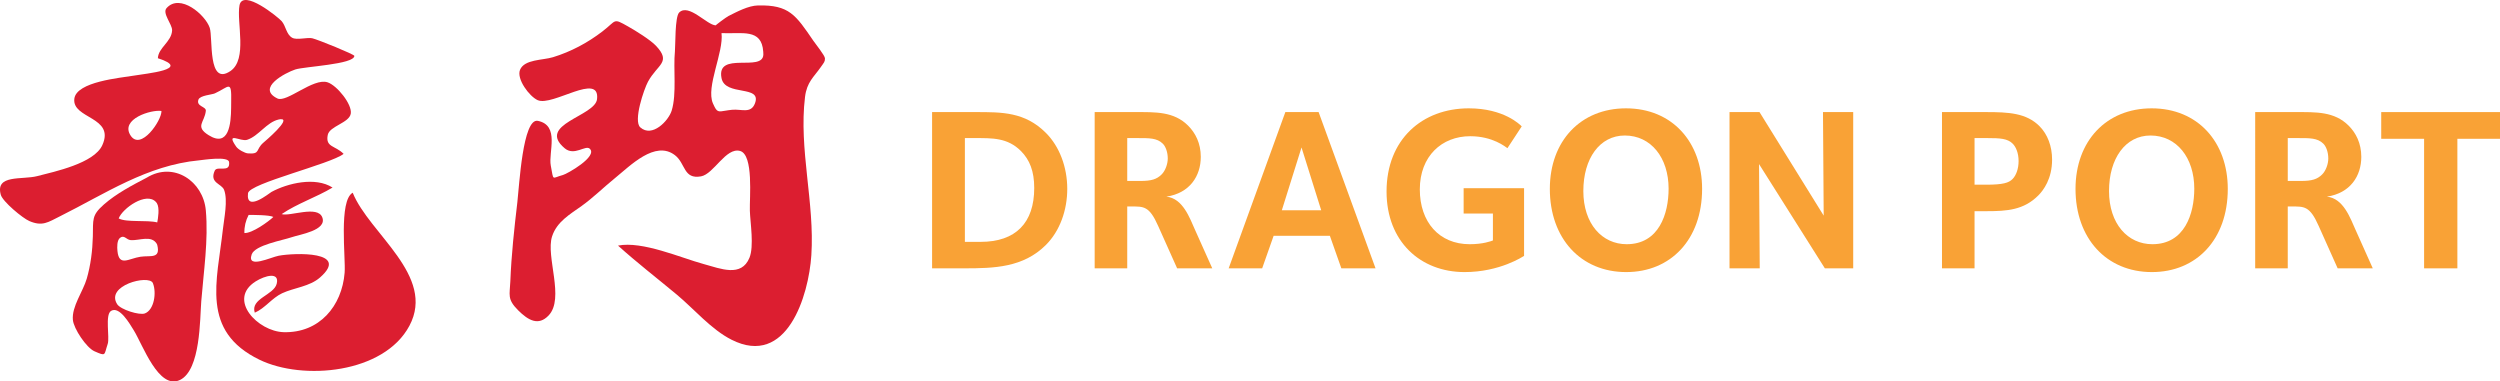 <?xml version="1.0" encoding="utf-8"?>
<!-- Generator: Adobe Illustrator 15.0.0, SVG Export Plug-In . SVG Version: 6.00 Build 0)  -->
<!DOCTYPE svg PUBLIC "-//W3C//DTD SVG 1.1//EN" "http://www.w3.org/Graphics/SVG/1.1/DTD/svg11.dtd">
<svg version="1.1" id="Layer_1" xmlns="http://www.w3.org/2000/svg" xmlns:xlink="http://www.w3.org/1999/xlink" x="0px" y="0px"
	 width="391.4px" height="59.72px" viewBox="0 0 391.4 59.72" enable-background="new 0 0 391.4 59.72" xml:space="preserve">
<g>
	<g>
		<path fill="#DC1E30" d="M55.221,30.172c-2.222,1.235-1.08,10.214-1.266,12.528c-0.421,5.226-3.963,9.463-9.552,9.305
			c-4.01-0.113-8.866-5.108-4.38-7.946c1.455-0.92,3.78-1.546,3.297,0.368c-0.45,1.783-4.158,2.318-3.433,4.525
			c1.584-0.67,2.689-2.298,4.284-3.042c1.883-0.878,4.298-1.031,5.936-2.472c4.726-4.157-3.953-3.865-6.466-3.402
			c-1.249,0.23-5.043,2.111-4.236-0.205c0.51-1.465,4.854-2.201,6.265-2.693c1.256-0.437,5.563-1.062,4.789-3.104
			c-0.735-1.937-5.074-0.101-6.365-0.512c2.432-1.661,5.431-2.637,7.97-4.158c-2.691-1.726-7.025-0.688-9.558,0.684
			c-0.316,0.171-4.047,3.252-3.677,0.201c0.186-1.538,12.953-4.561,14.967-6.16c-1.315-1.333-2.878-1.003-2.481-2.968
			c0.28-1.386,3.358-1.868,3.603-3.328c0.246-1.456-2.176-4.444-3.651-4.911c-2.242-0.711-6.39,3.237-7.832,2.535
			c-3.361-1.637,1.291-4.047,2.796-4.539c1.456-0.476,9.208-0.791,9.25-2.128c0.007-0.235-5.724-2.556-6.589-2.758
			c-0.764-0.178-2.427,0.325-3.143-0.079c-0.935-0.527-0.973-1.82-1.65-2.599c-0.525-0.605-6.072-5.13-6.598-2.499
			c-0.499,2.684,1.306,8.466-1.435,10.315c-3.585,2.418-2.705-5.202-3.229-6.772c-0.68-2.037-4.641-5.459-6.758-3.089
			c-0.723,0.81,0.903,2.534,0.866,3.484c-0.069,1.778-2.172,2.727-2.227,4.363c5.417,1.746-1.791,2.382-3.839,2.736
			c-1.95,0.336-8.929,0.922-9.242,3.615c-0.368,3.163,6.419,2.782,4.379,7.269c-1.289,2.836-7.468,4.135-10.193,4.838
			c-2.353,0.607-6.602-0.303-5.699,2.919c0.303,1.083,3.414,3.661,4.463,4.112c2.052,0.884,2.928,0.193,4.802-0.742
			c7.112-3.546,13.626-7.99,21.793-8.762c0.631-0.06,4.558-0.693,4.681,0.267c0.228,1.78-1.866,0.509-2.244,1.352
			c-0.875,1.955,1.094,2.007,1.47,3.018c0.609,1.635-0.002,4.423-0.189,6.125c-0.9,8.183-3.532,15.958,5.719,20.453
			c6.812,3.309,19.501,2.165,23.481-5.317C68.274,43.154,57.788,36.57,55.221,30.172 M20.445,21.217
			c-1.679-2.589,3.273-4.097,4.835-3.842C25.324,18.866,22.033,23.664,20.445,21.217 M38.923,33.65
			c0.664-0.001,3.257-0.01,3.875,0.315c-0.776,0.746-3.317,2.576-4.536,2.522C38.237,35.491,38.457,34.546,38.923,33.65
			 M36.185,16.911c-0.02,2.43-0.343,6.247-3.53,4.248c-2.185-1.37-0.613-1.994-0.43-3.808c0.069-0.692-1.553-0.664-1.157-1.755
			c0.241-0.663,2.103-0.764,2.571-0.978c2.217-1.012,2.631-2.218,2.555,1.309C36.193,15.957,36.187,16.69,36.185,16.911
			 M36.978,22.958c-1.692-2.445,0.679-0.738,1.696-1.064c1.839-0.589,3.054-2.763,4.964-3.186c0.018-0.003,0.253-0.042,0.265-0.044
			c1.877-0.162-2.479,3.511-2.646,3.655c-1.307,1.122-0.441,1.825-2.408,1.7C38.314,23.985,37.29,23.408,36.978,22.958"/>
		<path fill="#DC1E30" d="M32.223,32.93c-0.41-4.542-5.013-7.71-9.251-5.114c-2.29,1.195-4.756,2.488-6.708,4.201
			c-1.954,1.716-1.661,2.34-1.728,5.002c-0.055,2.206-0.336,4.483-0.956,6.619c-0.578,1.991-2.368,4.362-2.17,6.447
			c0.132,1.391,2.129,4.367,3.381,4.912c1.871,0.816,1.473,0.629,2.073-1.156c0.337-1.002-0.454-4.57,0.525-5.168
			c1.32-0.807,2.945,2.061,3.541,3.016c1.414,2.266,3.911,9.429,7.263,7.79c3.223-1.576,3.1-9.58,3.318-12.311
			C31.881,42.524,32.642,37.587,32.223,32.93 M22.685,49.068c-0.851,0.329-3.801-0.597-4.341-1.442
			c-1.879-2.94,4.922-4.66,5.573-3.336c-0.029-0.07,0.09,0.213,0.034,0.082C24.521,45.832,24.146,48.502,22.685,49.068
			 M21.989,40.196c-1.839,0.274-3.348,1.601-3.601-0.899c-0.057-0.564-0.097-1.679,0.409-2.064c0.677-0.515,0.963,0.316,1.696,0.364
			c1.336,0.087,3.205-0.83,4.057,0.583c0.01,0.015,0.063,0.141,0.067,0.163C25.176,40.585,23.558,39.962,21.989,40.196
			 M24.619,34.823c-1.572-0.414-4.867,0.035-6.038-0.626c0.596-1.585,4.348-4.246,5.846-2.558c0.026,0.028,0.117,0.147,0.137,0.178
			C25.021,32.553,24.738,34.207,24.619,34.823"/>
	</g>
	<path fill="#DC1E30" d="M128.476,10.541c0.558-0.8,0.681-0.861,0.681-1.402c0-0.43-1.481-2.263-1.828-2.771
		c-2.748-4.021-3.771-5.63-8.659-5.515c-1.509,0.03-3.292,0.988-4.62,1.655c-0.393,0.197-2.052,1.459-1.989,1.46
		c-1.351-0.012-4.231-3.487-5.729-2.01c-0.682,0.673-0.575,5.171-0.666,6.067c-0.276,2.738,0.302,6.658-0.507,9.29
		c-0.487,1.586-3.054,4.29-4.914,2.627c-1.131-1.012,0.578-5.995,1.202-7.147c1.487-2.745,3.698-3.012,1.27-5.61
		c-0.885-0.947-3.206-2.378-4.394-3.047c-2.404-1.356-1.733-0.964-4.004,0.779c-2.322,1.782-4.928,3.175-7.745,4.038
		c-1.614,0.494-4.481,0.311-5.161,1.982c-0.577,1.419,1.459,4.164,2.77,4.744c2.315,1.025,9.78-4.464,9.289-0.155
		c-0.306,2.688-9.516,3.942-5.06,7.69c1.506,1.267,3.256-0.563,3.925,0.07c1.282,1.215-3.537,3.934-4.198,4.11
		c-1.813,0.481-1.428,1.041-1.911-1.482c-0.394-2.064,1.447-6.282-2.018-6.993c-2.371-0.486-2.914,10.199-3.212,12.727
		c-0.489,4.157-0.935,8.21-1.1,12.407c-0.082,2.095-0.54,2.763,1.214,4.517c1.643,1.643,3.205,2.455,4.765,0.831
		c2.577-2.68-0.469-9.24,0.555-12.393c0.748-2.301,2.796-3.454,4.621-4.76c1.841-1.317,3.4-2.887,5.202-4.344
		c2.391-1.932,6.306-6,9.412-3.612c1.69,1.299,1.307,3.815,4.086,3.315c2.009-0.361,3.892-4.595,6.113-3.977
		c2.142,0.597,1.468,7.359,1.532,9.359c0.062,1.891,0.678,5.562-0.064,7.366c-1.267,3.081-4.5,1.711-7.119,0.996
		c-3.67-1.002-9.632-3.653-13.459-2.904c2.96,2.669,6.113,5.104,9.181,7.655c2.754,2.29,5.395,5.466,8.599,7.084
		c8.667,4.378,12.071-6.891,12.489-13.229c0.541-8.208-1.992-16.64-0.99-24.786C126.322,12.841,127.421,12.053,128.476,10.541
		 M119.511,8.535c-0.067,2.817-7.4-0.602-6.549,3.703c0.572,2.889,6.332,1.01,5.242,3.925c-0.632,1.69-2.115,0.878-3.583,1.024
		c-1.682,0.167-2.101,0.543-2.572-0.15c-0.026,0.001-0.302-0.55-0.436-0.859c-1.121-2.587,1.72-7.995,1.348-10.992
		c3.192,0.15,6.295-0.791,6.534,2.918C119.5,8.186,119.513,8.477,119.511,8.535"/>
</g>
<g>
	<path fill="#F9A236" d="M163.752,38.343c-3.557,3.557-8.141,3.667-12.799,3.667h-5.025V17.548h6.749
		c4.18,0,7.775-0.037,11.075,3.264c2.128,2.127,3.338,5.355,3.338,8.765C167.09,32.878,165.953,36.142,163.752,38.343
		 M159.828,23.636c-2.091-2.091-4.474-2.017-7.298-2.017h-1.468v16.247h2.458c5.501,0,8.399-2.971,8.399-8.435
		C161.919,26.827,161.222,25.03,159.828,23.636"/>
	<path fill="#F9A236" d="M184.291,42.01l-2.972-6.638c-1.393-3.154-2.273-3.044-4.253-3.044h-0.587v9.682h-5.098V17.548h6.272
		c3.264,0,6.125-0.11,8.362,2.127c1.137,1.137,1.98,2.751,1.98,4.878c0,3.007-1.725,5.685-5.392,6.235
		c2.604,0.256,3.667,3.374,4.511,5.244l2.678,5.978H184.291z M182.054,22.499c-0.917-0.917-2.164-0.88-4.071-0.88h-1.504v6.711
		h2.054c1.724,0,2.567-0.256,3.337-1.026c0.588-0.587,0.955-1.651,0.955-2.494C182.825,23.819,182.494,22.939,182.054,22.499"/>
	<path fill="#F9A236" d="M210.001,42.011l-1.798-5.098H199.4l-1.796,5.098h-5.245l8.875-24.463h5.208l8.912,24.463H210.001z
		 M203.766,23.086l-3.081,9.829h6.162L203.766,23.086z"/>
	<path fill="#F9A236" d="M229.292,42.597c-6.895,0-12.213-4.768-12.213-12.616c0-8.142,5.575-13.02,12.874-13.02
		c5.5,0,8.032,2.567,8.288,2.824l-2.237,3.411c-0.293-0.184-2.273-1.871-5.831-1.871c-4.438,0-7.886,3.118-7.886,8.326
		c0,5.097,3.008,8.582,7.812,8.582c2.092,0,3.339-0.477,3.632-0.587v-4.218h-4.584v-3.961h9.462v10.599
		C238.461,40.14,234.83,42.597,229.292,42.597"/>
	<path fill="#F9A236" d="M254.599,42.597c-7.115,0-11.956-5.281-11.956-13.02c0-7.518,4.841-12.616,11.919-12.616
		c7.226,0,11.92,5.281,11.92,12.616C266.481,37.5,261.566,42.597,254.599,42.597 M254.379,21.215c-3.925,0-6.492,3.594-6.492,8.692
		c0,5.135,2.934,8.326,6.785,8.326c5.061,0,6.564-4.768,6.564-8.693C261.236,24.699,258.485,21.215,254.379,21.215"/>
	<polygon fill="#F9A236" points="285.7,42.01 275.395,25.689 275.504,42.01 270.773,42.01 270.773,17.547 275.468,17.547 
		285.517,33.758 285.406,17.547 290.138,17.547 290.138,42.01 	"/>
	<path fill="#F9A236" d="M319.111,30.604c-2.272,2.274-4.877,2.458-8.067,2.458h-1.908v8.948h-5.098V17.548h6.896
		c3.558,0,6.308,0.147,8.362,2.2c1.283,1.284,1.979,3.154,1.979,5.245C321.275,28,319.92,29.797,319.111,30.604 M315.114,22.499
		c-0.807-0.807-1.943-0.88-3.961-0.88h-2.018v7.298h1.798c2.677,0,3.558-0.293,4.144-0.88c0.588-0.587,0.954-1.65,0.954-2.824
		C316.031,23.929,315.592,22.976,315.114,22.499"/>
	<path fill="#F9A236" d="M336.899,42.597c-7.115,0-11.956-5.281-11.956-13.02c0-7.518,4.841-12.616,11.92-12.616
		c7.226,0,11.919,5.281,11.919,12.616C348.782,37.5,343.868,42.597,336.899,42.597 M336.68,21.215c-3.924,0-6.492,3.594-6.492,8.692
		c0,5.135,2.936,8.326,6.786,8.326c5.06,0,6.563-4.768,6.563-8.693C343.537,24.699,340.786,21.215,336.68,21.215"/>
	<path fill="#F9A236" d="M365.983,42.01l-2.971-6.638c-1.395-3.154-2.274-3.044-4.254-3.044h-0.587v9.682h-5.099V17.548h6.272
		c3.264,0,6.125-0.11,8.362,2.127c1.137,1.137,1.979,2.751,1.979,4.878c0,3.007-1.724,5.685-5.391,6.235
		c2.604,0.256,3.667,3.374,4.511,5.244l2.677,5.978H365.983z M363.747,22.499c-0.918-0.917-2.164-0.88-4.071-0.88h-1.504v6.711
		h2.054c1.724,0,2.568-0.256,3.337-1.026c0.588-0.587,0.954-1.651,0.954-2.494C364.517,23.819,364.187,22.939,363.747,22.499"/>
	<polygon fill="#F9A236" points="384.726,21.729 384.726,42.011 379.517,42.011 379.517,21.729 372.805,21.729 372.805,17.548 
		391.4,17.548 391.4,21.729 	"/>
</g>
</svg>
